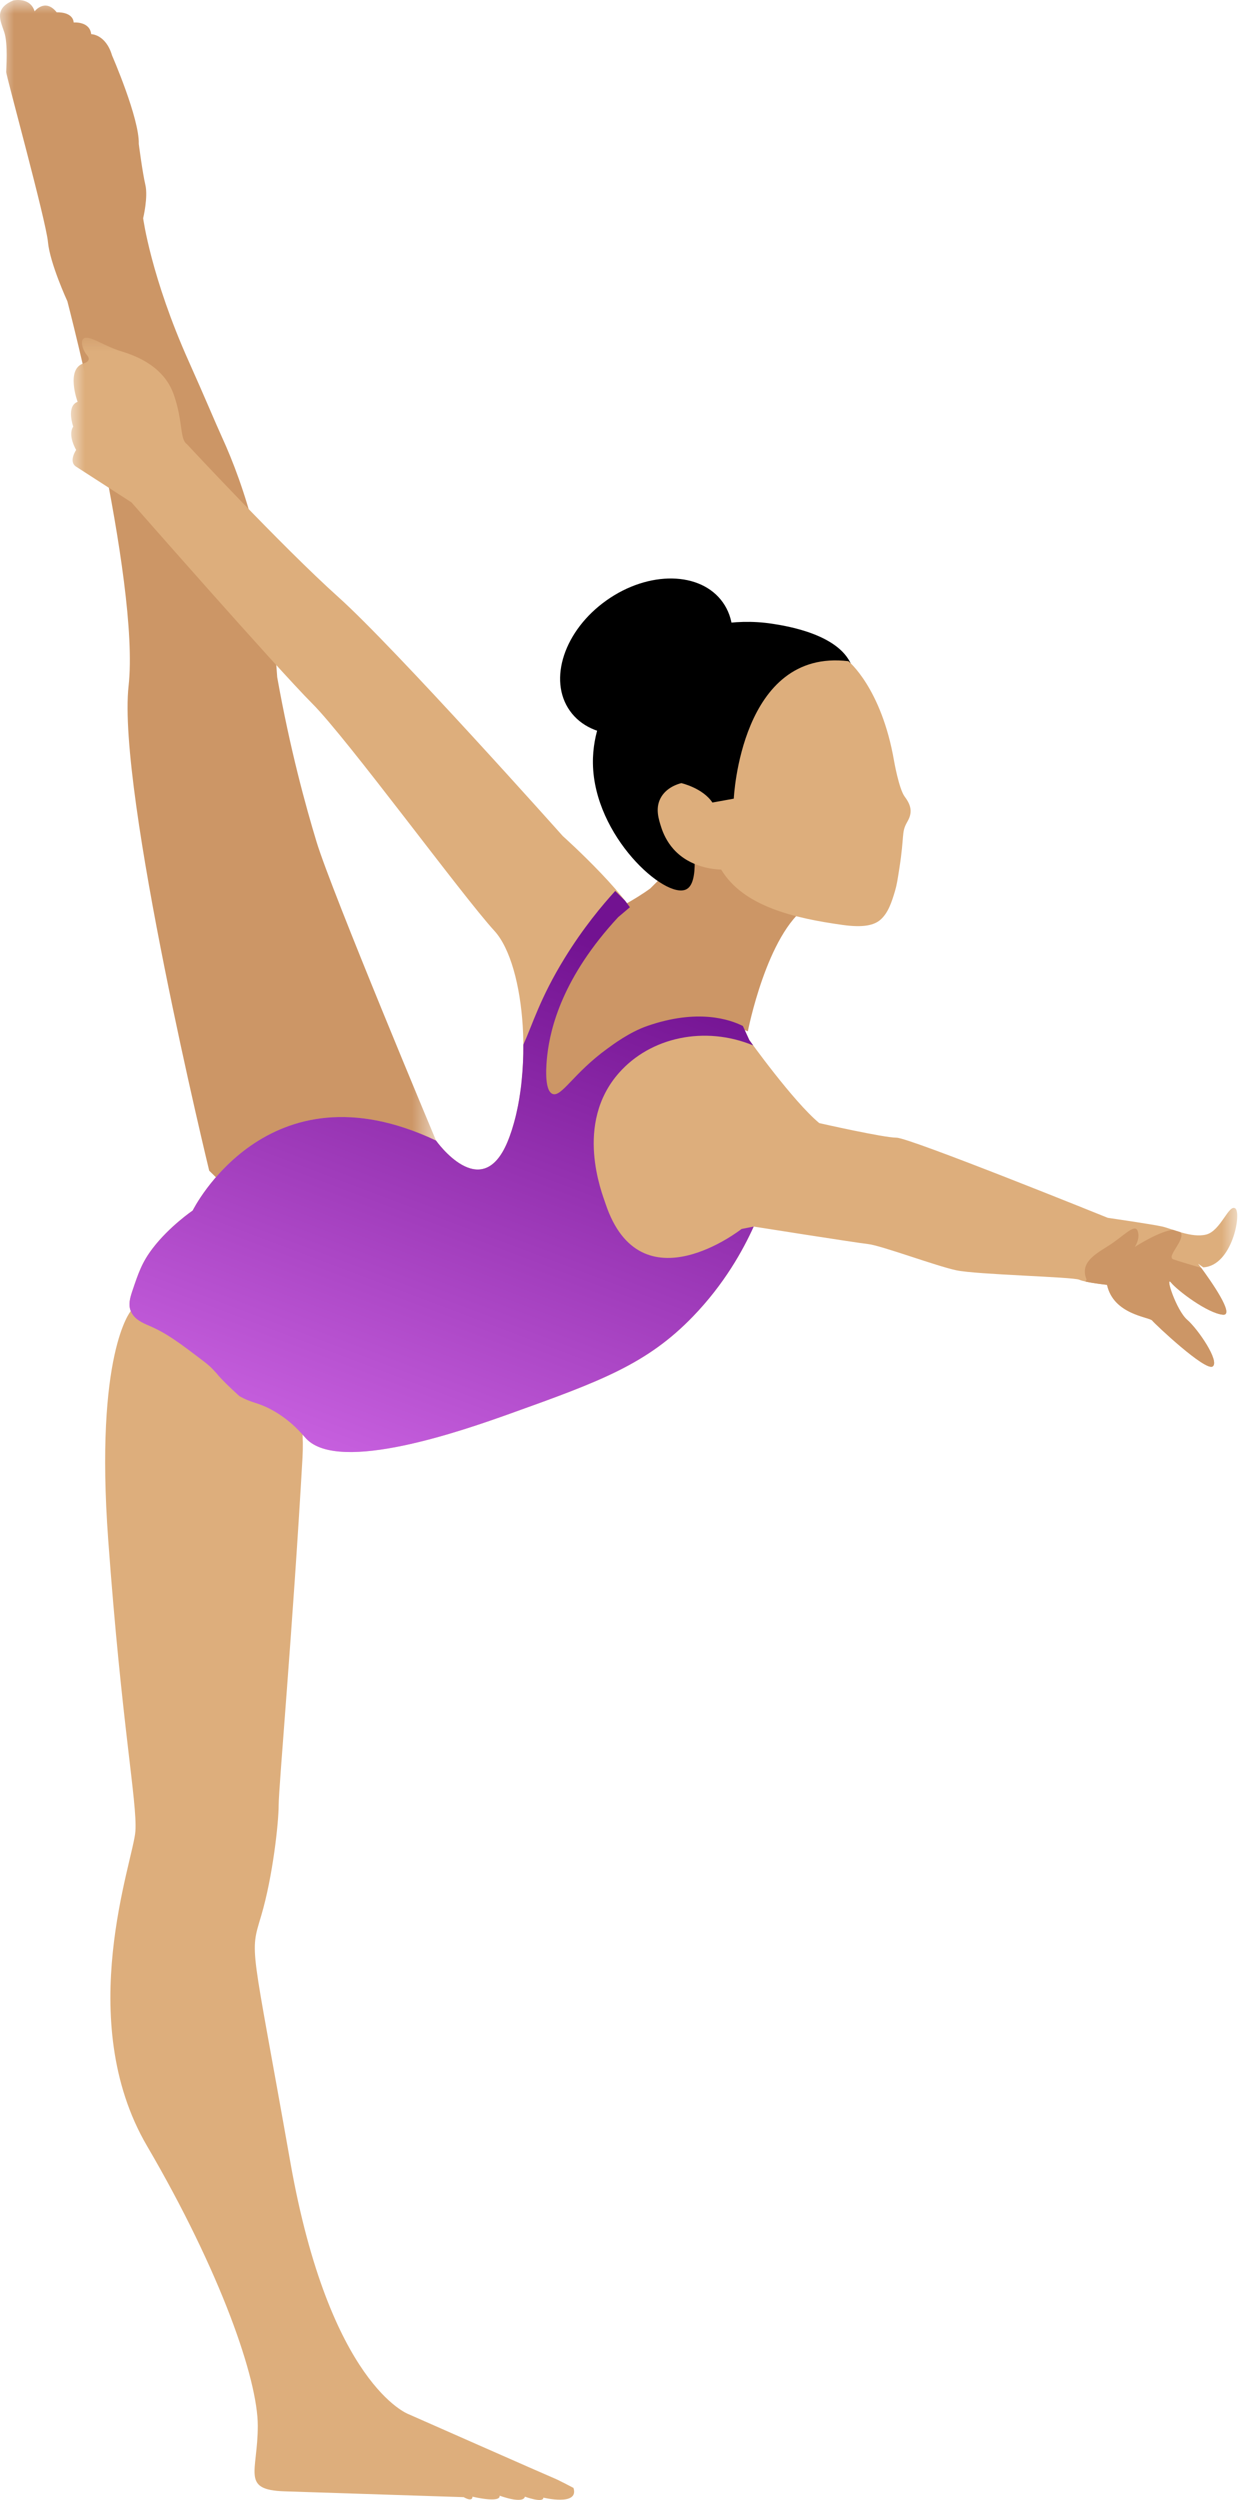 <?xml version="1.0" encoding="UTF-8"?>
<svg width="44px" height="88px" viewBox="0 0 44 88" version="1.1" xmlns="http://www.w3.org/2000/svg" xmlns:xlink="http://www.w3.org/1999/xlink">
    <title>Group 21</title>
    <defs>
        <polygon id="path-1" points="0 -1.2100021e-14 15.349 -1.2100021e-14 15.349 41.995 0 41.995"></polygon>
        <polygon id="path-3" points="-1.13437697e-15 0 41.053 0 41.053 39.225 -1.13437697e-15 39.225"></polygon>
        <linearGradient x1="77.277%" y1="9.591%" x2="26.592%" y2="134.314%" id="linearGradient-5">
            <stop stop-color="#721291" offset="0%"></stop>
            <stop stop-color="#E77DFC" offset="100%"></stop>
        </linearGradient>
    </defs>
    <g id="Gymnastics" stroke="none" stroke-width="1" fill="none" fill-rule="evenodd">
        <g transform="translate(-270, -1856)" id="Group-22">
            <g transform="translate(0, 1676)">
                <g id="Group-19" transform="translate(252, 52)">
                    <g id="Group-21" transform="translate(18, 128)">
                        <g id="Group-3">
                            <mask id="mask-2" fill="white">
                                <use xlink:href="#path-1"></use>
                            </mask>
                            <g id="Clip-2"></g>
                            <path d="M7.364,41.209 C7.364,41.209 4.116,27.839 4.526,24.146 C4.937,20.453 2.372,10.606 2.372,10.606 C2.372,10.606 1.757,9.272 1.688,8.52 C1.62,7.767 0.218,2.673 0.218,2.536 C0.218,2.399 0.286,1.544 0.15,1.134 C0.012,0.724 -0.218,0.296 0.474,0.014 C0.474,0.014 1.064,-0.114 1.218,0.399 C1.218,0.399 1.586,-0.08 1.996,0.433 C1.996,0.433 2.56,0.399 2.594,0.792 C2.594,0.792 3.159,0.741 3.21,1.202 C3.21,1.202 3.723,1.202 3.945,1.954 C3.945,1.954 4.911,4.169 4.885,5.066 C4.885,5.066 5.014,6.067 5.116,6.503 C5.219,6.938 5.039,7.682 5.039,7.682 C5.039,7.682 5.313,9.75 6.646,12.725 C7.22,14.006 7.576,14.868 7.811,15.382 C8.596,17.099 9.48,19.772 9.758,23.838 C10.211,26.377 10.759,28.367 11.143,29.634 C11.673,31.384 15.349,40.149 15.349,40.149 L8.168,41.995 L7.364,41.209 Z" id="Fill-1" fill="#CC9666" mask="url(#mask-2)"></path>
                        </g>
                        <g id="Group-6" transform="translate(2.498, 11.888)">
                            <mask id="mask-4" fill="white">
                                <use xlink:href="#path-3"></use>
                            </mask>
                            <g id="Clip-5"></g>
                            <path d="M4.079,3.744 C4.079,3.744 7.413,7.335 9.413,9.13 C11.414,10.925 17.312,17.541 17.312,17.541 C17.312,17.541 19.963,19.918 20.048,20.807 L23.314,23.491 L23.878,24.722 C23.878,24.722 25.416,26.876 26.34,27.645 C26.34,27.645 28.597,28.158 29.058,28.158 C29.519,28.158 36.495,30.979 36.495,30.979 C36.495,30.979 38.085,31.21 38.418,31.287 C38.751,31.364 39.444,31.697 39.957,31.569 C40.47,31.441 40.752,30.492 40.983,30.646 C41.214,30.8 40.88,32.672 39.855,32.723 L39.675,32.595 C39.675,32.595 41.086,34.441 40.547,34.39 C40.009,34.339 38.957,33.544 38.726,33.262 C38.495,32.98 38.906,34.236 39.29,34.569 C39.675,34.903 40.444,36.031 40.188,36.211 C39.932,36.39 38.162,34.724 38.059,34.595 C37.957,34.467 36.7,34.39 36.469,33.339 C36.469,33.339 35.726,33.262 35.495,33.159 C35.264,33.057 31.879,32.98 31.161,32.826 C30.443,32.672 28.519,31.954 28.058,31.903 C27.596,31.851 24.031,31.287 24.031,31.287 C23.652,32.124 23,33.305 21.895,34.45 C20.279,36.124 18.65,36.729 15.466,37.869 C13.787,38.47 9.46,39.986 8.285,38.758 C8.137,38.603 7.761,38.114 7.054,37.733 C6.553,37.462 6.378,37.512 5.926,37.254 C5.275,36.882 5.409,36.592 4.661,36.023 C3.807,35.372 3.38,35.047 2.746,34.775 C2.547,34.689 2.226,34.563 2.105,34.262 C2.015,34.037 2.075,33.811 2.156,33.569 C2.376,32.916 2.5,32.548 2.874,32.056 C3.466,31.28 4.283,30.725 4.285,30.723 C4.285,30.723 6.9,25.44 12.85,28.261 C12.85,28.261 14.44,30.518 15.363,28.312 C16.287,26.107 16.03,22.106 14.902,20.875 C13.774,19.644 9.722,14.105 8.49,12.874 C7.26,11.643 2.13,5.796 2.13,5.796 C2.13,5.796 0.464,4.719 0.182,4.539 C-0.1,4.359 0.182,3.95 0.182,3.95 C0.182,3.95 -0.126,3.437 0.079,3.129 C0.079,3.129 -0.177,2.41 0.233,2.257 C0.233,2.257 -0.203,1.077 0.464,0.897 C0.464,0.897 0.746,0.821 0.566,0.616 C0.387,0.41 0.284,0 0.54,0 C0.797,0 1.207,0.308 1.797,0.487 C2.387,0.667 3.285,1.052 3.618,2.001 C3.951,2.949 3.823,3.565 4.079,3.744" id="Fill-4" fill="#DDAE7C" mask="url(#mask-4)"></path>
                        </g>
                        <path d="M41.302,44.329 C41.035,44.232 41.749,43.634 41.552,43.373 C41.461,43.346 41.373,43.318 41.291,43.291 C40.817,43.329 39.942,43.893 39.942,43.893 C39.942,43.893 40.147,43.611 40.045,43.329 C39.942,43.047 39.532,43.534 38.993,43.867 C38.455,44.201 38.019,44.483 38.249,45.047 C38.249,45.047 38.232,45.073 38.208,45.11 C38.517,45.179 38.968,45.226 38.968,45.226 C39.199,46.278 40.455,46.355 40.558,46.483 C40.66,46.611 42.43,48.278 42.686,48.099 C42.942,47.919 42.173,46.791 41.789,46.457 C41.404,46.124 40.993,44.867 41.224,45.15 C41.455,45.431 42.507,46.227 43.045,46.278 C43.491,46.32 42.603,45.065 42.283,44.63 C41.876,44.51 41.44,44.379 41.302,44.329" id="Fill-7" fill="#CC9666"></path>
                        <path d="M4.603,46.15 C4.603,46.15 3.33,47.637 3.809,54.202 C4.287,60.767 4.834,63.434 4.766,64.46 C4.697,65.486 2.577,71.094 5.176,75.539 C7.775,79.984 9.074,83.746 9.074,85.387 C9.074,87.028 8.476,87.643 10.014,87.695 C11.553,87.746 16.323,87.9 16.323,87.9 C16.323,87.9 16.631,88.088 16.631,87.883 C16.631,87.883 17.622,88.122 17.588,87.848 C17.588,87.848 18.409,88.156 18.477,87.883 C18.477,87.883 19.127,88.122 19.127,87.917 C19.127,87.917 20.392,88.225 20.187,87.575 C20.187,87.575 19.674,87.302 19.503,87.233 C19.332,87.165 14.374,84.976 14.374,84.976 C14.374,84.976 11.604,83.95 10.219,76.103 C8.834,68.256 8.783,68.82 9.194,67.435 C9.604,66.05 9.809,64.153 9.809,63.537 C9.809,62.922 10.305,57.331 10.647,51.33 C10.989,45.329 4.603,46.15 4.603,46.15" id="Fill-9" fill="#DDAE7C"></path>
                        <path d="M22.888,31.275 C22.324,31.686 21.606,32.045 21.606,32.045 L20.272,33.686 L19.093,36.046 L18.888,38.61 L19.554,39.431 L21.914,37.02 C21.914,37.02 24.683,35.635 26.325,36.302 C26.325,36.302 26.991,32.866 28.428,31.891 C29.864,30.917 25.504,28.865 25.35,28.916 C25.196,28.968 22.888,31.275 22.888,31.275" id="Fill-11" fill="#CC9666"></path>
                        <path d="M21.315,42.371 C21.192,42 20.207,39.561 21.785,37.769 C22.899,36.503 24.813,36.097 26.513,36.799 C26.472,36.743 26.442,36.701 26.419,36.669 C26.414,36.662 26.409,36.656 26.405,36.65 C26.396,36.637 26.391,36.63 26.386,36.624 C26.38,36.615 26.376,36.61 26.376,36.61 L26.149,36.115 C25.694,35.885 24.559,35.497 22.785,36.114 C22.14,36.338 21.555,36.785 21.384,36.908 C20.187,37.774 19.767,38.628 19.452,38.507 C19.142,38.389 19.229,37.442 19.264,37.139 C19.376,36.167 19.812,34.385 21.76,32.284 L22.172,31.935 C22.118,31.86 22.061,31.782 22,31.703 L21.657,31.361 C21.192,31.871 20.531,32.662 19.879,33.72 C19.001,35.145 18.743,36.075 18.421,36.772 C18.425,37.194 18.404,37.619 18.362,38.033 C18.357,38.083 18.353,38.134 18.347,38.183 C18.337,38.277 18.323,38.371 18.31,38.463 C18.3,38.536 18.289,38.609 18.277,38.68 C18.263,38.761 18.249,38.84 18.234,38.919 C18.217,39.002 18.2,39.084 18.181,39.166 C18.166,39.234 18.151,39.301 18.133,39.367 C18.11,39.462 18.083,39.553 18.056,39.644 C18.04,39.695 18.026,39.747 18.01,39.797 C17.964,39.936 17.916,40.072 17.862,40.2 C16.938,42.405 15.348,40.148 15.348,40.148 C9.399,37.328 6.783,42.611 6.783,42.611 C6.781,42.613 5.964,43.168 5.373,43.944 C4.998,44.436 4.874,44.804 4.654,45.457 C4.574,45.699 4.513,45.924 4.603,46.15 C4.724,46.45 5.045,46.577 5.244,46.663 C5.878,46.935 6.305,47.26 7.159,47.91 C7.351,48.056 7.438,48.14 7.523,48.233 C7.592,48.305 7.653,48.373 7.703,48.437 C7.832,48.58 8.03,48.784 8.425,49.142 C8.877,49.4 9.051,49.35 9.553,49.62 C10.26,50.001 10.636,50.491 10.784,50.646 C11.958,51.874 16.286,50.358 17.964,49.757 C21.148,48.617 22.777,48.011 24.393,46.338 C25.499,45.192 26.15,44.012 26.53,43.175 L26.102,43.26 C26.102,43.26 22.547,46.064 21.315,42.371" id="Fill-13" fill="url(#linearGradient-5)"></path>
                        <path d="M24.224,28.538 C24.64,30.641 24.413,31.181 24.152,31.307 C23.413,31.663 20.914,29.439 20.871,26.882 C20.852,25.764 21.308,24.914 21.486,24.591 C22.37,22.985 23.88,22.397 24.324,22.231 C24.567,22.141 25.723,21.729 27.196,21.958 C27.661,22.03 29.644,22.332 30.009,23.52 C30.056,23.672 30.06,23.787 30.069,23.838 C30.103,24.044 27.573,29.857 27.573,29.857 C26.457,29.417 25.34,28.977 24.224,28.538" id="Fill-15" fill="#000000"></path>
                        <path d="M20.06,25.021 C20.835,26.114 22.669,26.146 24.155,25.092 C25.642,24.038 26.219,22.298 25.444,21.204 C24.669,20.111 22.836,20.079 21.349,21.133 C19.862,22.187 19.285,23.928 20.06,25.021" id="Fill-17" fill="#000000"></path>
                        <path d="M29.864,23.274 C29.864,23.274 31.026,24.214 31.47,26.779 C31.47,26.779 31.642,27.771 31.847,28.044 C31.964,28.201 32.048,28.357 32.054,28.533 C32.059,28.727 31.971,28.865 31.915,28.968 C31.73,29.307 31.838,29.403 31.659,30.557 C31.597,30.957 31.566,31.157 31.505,31.361 C31.393,31.736 31.269,32.138 30.984,32.381 C30.765,32.568 30.39,32.66 29.659,32.558 C27.949,32.318 26.17,31.908 25.385,30.609 C25.189,30.604 24.308,30.561 23.709,29.891 C23.465,29.618 23.342,29.323 23.281,29.138 C23.184,28.838 23.064,28.467 23.245,28.108 C23.443,27.716 23.873,27.593 23.983,27.566 C23.983,27.566 24.734,27.736 25.077,28.249 L25.829,28.113 C25.829,28.113 26.068,22.813 29.864,23.274" id="Fill-19" fill="#DDAE7C"></path>
                    </g>
                </g>
            </g>
        </g>
    </g>
</svg>